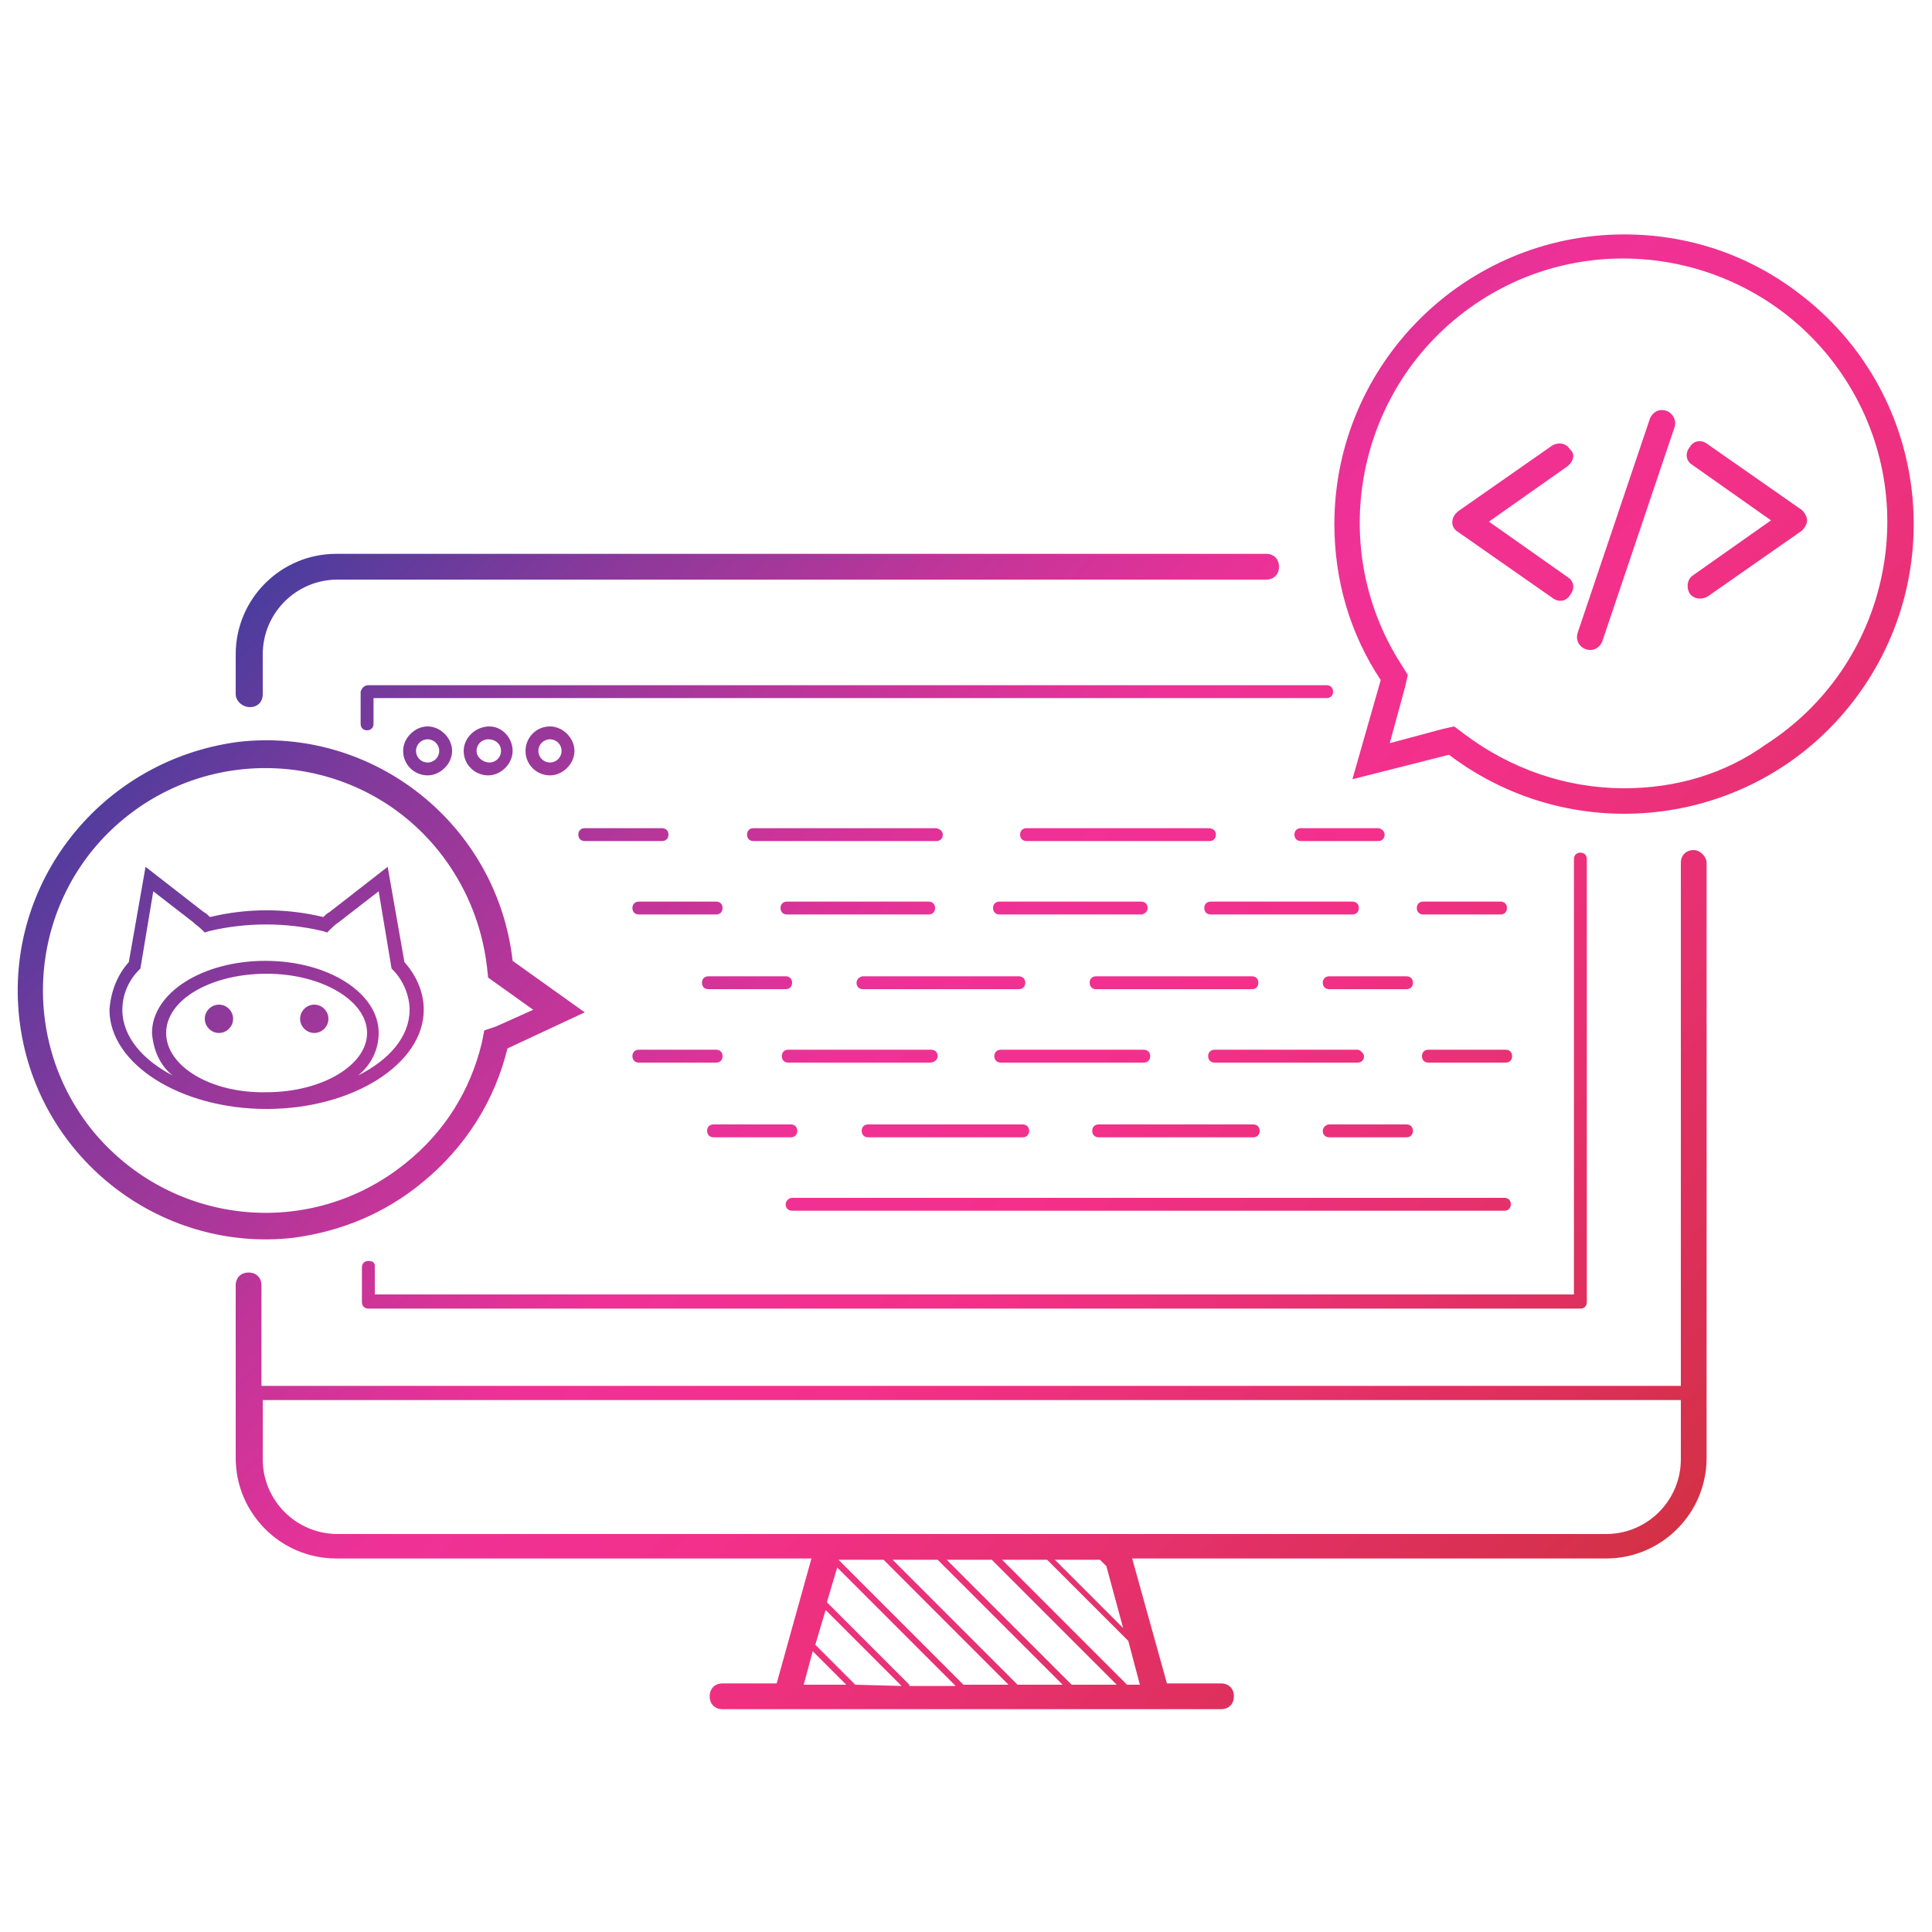 <?xml version="1.0" encoding="utf-8"?>
<!-- Generator: Adobe Illustrator 27.7.0, SVG Export Plug-In . SVG Version: 6.00 Build 0)  -->
<svg version="1.1" id="Ebene_1" xmlns="http://www.w3.org/2000/svg" xmlns:xlink="http://www.w3.org/1999/xlink" x="0px" y="0px"
	 viewBox="0 0 150 150" style="enable-background:new 0 0 150 150;" xml:space="preserve">
<style type="text/css">
	.st0{fill:url(#SVGID_1_);}
</style>
<g id="Ebene_1_00000097490324358865655060000013637611010806052762_">
	<linearGradient id="SVGID_1_" gradientUnits="userSpaceOnUse" x1="7.138" y1="2.957" x2="148.135" y2="133.757">
		<stop  offset="0" style="stop-color:#0641A0"/>
		<stop  offset="0.1" style="stop-color:#0641A0"/>
		<stop  offset="0.2" style="stop-color:#4B3D9E"/>
		<stop  offset="0.3" style="stop-color:#8B399B"/>
		<stop  offset="0.4" style="stop-color:#C13599"/>
		<stop  offset="0.5" style="stop-color:#EF3197"/>
		<stop  offset="0.6" style="stop-color:#F3308A"/>
		<stop  offset="0.7" style="stop-color:#E83174"/>
		<stop  offset="0.8" style="stop-color:#DD305A"/>
		<stop  offset="0.9" style="stop-color:#D13141"/>
		<stop  offset="1" style="stop-color:#CB3136"/>
	</linearGradient>
	<path class="st0" d="M131.5,66c-0.6,0-1,0.4-1,1l0,0v40.6H20.3v-7.8c0-0.6-0.4-1-1-1s-1,0.4-1,1v13.4c0,4.3,3.5,7.8,7.8,7.8H63
		l-2.7,9.7h-4.2c-0.6,0-1,0.4-1,1s0.4,1,1,1h38.7c0.6,0,1-0.4,1-1s-0.4-1-1-1h-4.2l-2.7-9.7h36.8c4.3,0,7.8-3.5,7.8-7.8V67
		C132.5,66.5,132,66,131.5,66L131.5,66z M62.4,130.8l0.7-2.6l2.6,2.6H62.4z M66.4,130.8l-3.1-3.1l0.8-2.7l5.9,5.9L66.4,130.8z
		 M70.6,130.8l-6.4-6.4l0.8-2.7l9.2,9.2h-3.6V130.8z M74.8,130.8l-9.7-9.7h3.5l9.7,9.7H74.8z M79,130.8l-9.7-9.7h3.5l9.7,9.7H79z
		 M83.2,130.8l-9.7-9.7H77l9.7,9.7H83.2z M88.5,130.8h-1l-9.7-9.7h3.5l6.3,6.3L88.5,130.8z M81.9,121.1h3.5l0.5,0.5l1.3,4.8
		L81.9,121.1z M130.5,113.3c0,3.2-2.6,5.8-5.8,5.8H26.2c-3.2,0-5.8-2.6-5.8-5.8v-4.6h110.1V113.3z M18.3,53.9v-3.1
		c0-4.3,3.5-7.8,7.8-7.8h72.2c0.6,0,1,0.4,1,1s-0.4,1-1,1H26.2c-3.2,0-5.8,2.6-5.8,5.8v3.1c0,0.6-0.4,1-1,1S18.3,54.4,18.3,53.9z
		 M28.6,53.2H103c0.3,0,0.5,0.2,0.5,0.5s-0.2,0.5-0.5,0.5H29v2c0,0.3-0.2,0.5-0.5,0.5S28,56.5,28,56.2v-2.5
		C28.1,53.4,28.3,53.2,28.6,53.2L28.6,53.2L28.6,53.2z M29.1,98.3v2.2h93.1V66.7c0-0.3,0.2-0.5,0.5-0.5s0.5,0.2,0.5,0.5v34.4
		c0,0.3-0.2,0.5-0.5,0.5l0,0H28.6c-0.3,0-0.5-0.2-0.5-0.5l0,0v-2.7c0-0.3,0.2-0.5,0.5-0.5S29.1,98,29.1,98.3L29.1,98.3z M31.3,58.3
		c0,1.1,0.9,1.9,1.9,1.9s1.9-0.9,1.9-1.9s-0.9-1.9-1.9-1.9l0,0C32.2,56.4,31.3,57.3,31.3,58.3L31.3,58.3z M34.1,58.3
		c0,0.5-0.4,0.9-0.9,0.9s-0.9-0.4-0.9-0.9s0.4-0.9,0.9-0.9l0,0C33.7,57.4,34.1,57.8,34.1,58.3L34.1,58.3z M36,58.3
		c0,1.1,0.9,1.9,1.9,1.9s1.9-0.9,1.9-1.9S39,56.4,38,56.4l0,0C36.9,56.4,36,57.3,36,58.3L36,58.3z M38.9,58.3c0,0.5-0.4,0.9-0.9,0.9
		s-1-0.4-1-0.9s0.4-0.9,0.9-0.9l0,0C38.5,57.4,38.9,57.8,38.9,58.3L38.9,58.3z M40.8,58.3c0,1.1,0.9,1.9,1.9,1.9s1.9-0.9,1.9-1.9
		s-0.9-1.9-1.9-1.9l0,0C41.6,56.4,40.8,57.3,40.8,58.3L40.8,58.3z M43.6,58.3c0,0.5-0.4,0.9-0.9,0.9s-0.9-0.4-0.9-0.9
		s0.4-0.9,0.9-0.9l0,0C43.2,57.4,43.6,57.8,43.6,58.3L43.6,58.3z M32.8,91.8c3.3-2.7,5.6-6.3,6.6-10.4l6-2.8l-5.6-4
		C38.6,64,29,56.4,18.5,57.6C7.9,59,0.3,68.5,1.5,79.1s10.8,18.2,21.3,17C26.5,95.6,29.9,94.2,32.8,91.8z M7.2,87.8
		c-6-7.4-4.9-18.3,2.5-24.3S28,58.6,34,66c2.1,2.6,3.4,5.7,3.8,9l0.1,0.9l0.7,0.5l2.8,2l-2.9,1.3L37.6,80l-0.2,1
		c-0.9,3.7-2.9,6.9-5.9,9.3C24.1,96.3,13.3,95.2,7.2,87.8L7.2,87.8z M126.1,18.2c-12.4,0-22.5,10.1-22.5,22.5
		c0,4.3,1.2,8.5,3.6,12.1l-2.2,7.7l7.5-1.9c9.9,7.5,24,5.6,31.5-4.3s5.6-24-4.3-31.5C135.8,19.8,131.1,18.2,126.1,18.2z M126.1,61.2
		c-4.5,0-8.8-1.5-12.4-4.2l-0.8-0.6l-0.9,0.2l-4.1,1.1l1.2-4.4l0.2-0.9l-0.5-0.8c-6.1-9.5-3.3-22.2,6.2-28.3s22.2-3.3,28.3,6.2
		s3.3,22.2-6.2,28.3C133.9,60.1,130.1,61.2,126.1,61.2L126.1,61.2z M121.7,36.2l-6.1,4.3l6.1,4.3c0.5,0.3,0.6,0.9,0.2,1.4
		c-0.3,0.5-0.9,0.6-1.4,0.2l-7.3-5.1c-0.5-0.3-0.6-0.9-0.2-1.4c0.1-0.1,0.2-0.2,0.2-0.2l7.3-5.1c0.5-0.3,1.1-0.2,1.4,0.3
		C122.3,35.2,122.2,35.8,121.7,36.2L121.7,36.2z M140.3,40.4c0,0.3-0.2,0.6-0.4,0.8l-7.3,5.1c-0.5,0.3-1.1,0.2-1.4-0.2
		c-0.3-0.5-0.2-1.1,0.2-1.4l6.1-4.3l-6.1-4.3c-0.5-0.3-0.6-0.9-0.2-1.4c0.3-0.5,0.9-0.6,1.4-0.2l7.3,5.1
		C140.1,39.8,140.3,40.1,140.3,40.4z M130,33.2l-5.6,16.6c-0.2,0.5-0.7,0.8-1.3,0.6c-0.5-0.2-0.8-0.7-0.6-1.3l0,0l5.6-16.6
		c0.2-0.5,0.7-0.8,1.3-0.6C129.9,32.1,130.2,32.7,130,33.2z M51.9,64.8c0,0.3-0.2,0.5-0.5,0.5l0,0h-6c-0.3,0-0.5-0.2-0.5-0.5
		s0.2-0.5,0.5-0.5h6C51.7,64.3,51.9,64.5,51.9,64.8L51.9,64.8z M73.2,64.8c0,0.3-0.2,0.5-0.5,0.5l0,0H58.5c-0.3,0-0.5-0.2-0.5-0.5
		s0.2-0.5,0.5-0.5h14.1C72.9,64.3,73.2,64.5,73.2,64.8L73.2,64.8z M94.4,64.8c0,0.3-0.2,0.5-0.5,0.5l0,0H79.7
		c-0.3,0-0.5-0.2-0.5-0.5s0.2-0.5,0.5-0.5h14.1C94.2,64.3,94.4,64.5,94.4,64.8L94.4,64.8z M107.5,64.8c0,0.3-0.2,0.5-0.5,0.5l0,0h-6
		c-0.3,0-0.5-0.2-0.5-0.5s0.2-0.5,0.5-0.5h6C107.2,64.3,107.5,64.5,107.5,64.8L107.5,64.8z M56.1,70.5c0,0.3-0.2,0.5-0.5,0.5l0,0h-6
		c-0.3,0-0.5-0.2-0.5-0.5s0.2-0.5,0.5-0.5h6C55.9,70,56.1,70.2,56.1,70.5L56.1,70.5z M77.6,70h11c0.3,0,0.5,0.2,0.5,0.5
		S88.8,71,88.6,71h-11c-0.3,0-0.5-0.2-0.5-0.5S77.3,70,77.6,70L77.6,70z M105,71H94c-0.3,0-0.5-0.2-0.5-0.5S93.7,70,94,70h11
		c0.3,0,0.5,0.2,0.5,0.5S105.3,71,105,71L105,71z M72.1,71h-11c-0.3,0-0.5-0.2-0.5-0.5s0.2-0.5,0.5-0.5h11c0.3,0,0.5,0.2,0.5,0.5
		S72.4,71,72.1,71L72.1,71z M117,70.5c0,0.3-0.2,0.5-0.5,0.5l0,0h-6c-0.3,0-0.5-0.2-0.5-0.5s0.2-0.5,0.5-0.5h6
		C116.8,70,117,70.2,117,70.5L117,70.5L117,70.5z M55,75.8h6c0.3,0,0.5,0.2,0.5,0.5s-0.2,0.5-0.5,0.5h-6c-0.3,0-0.5-0.2-0.5-0.5
		S54.7,75.8,55,75.8z M67,75.8h12.1c0.3,0,0.5,0.2,0.5,0.5s-0.2,0.5-0.5,0.5H67c-0.3,0-0.5-0.2-0.5-0.5S66.8,75.8,67,75.8z
		 M97.7,76.3c0,0.3-0.2,0.5-0.5,0.5l0,0H85.1c-0.3,0-0.5-0.2-0.5-0.5s0.2-0.5,0.5-0.5h12.1C97.5,75.8,97.7,76,97.7,76.3L97.7,76.3z
		 M109.7,76.3c0,0.3-0.2,0.5-0.5,0.5l0,0h-6c-0.3,0-0.5-0.2-0.5-0.5s0.2-0.5,0.5-0.5h6C109.5,75.8,109.7,76,109.7,76.3L109.7,76.3z
		 M55.6,82.5h-6c-0.3,0-0.5-0.2-0.5-0.5s0.2-0.5,0.5-0.5h6c0.3,0,0.5,0.2,0.5,0.5S55.9,82.5,55.6,82.5z M72.2,82.5h-11
		c-0.3,0-0.5-0.2-0.5-0.5s0.2-0.5,0.5-0.5h11.1c0.3,0,0.5,0.2,0.5,0.5S72.5,82.5,72.2,82.5L72.2,82.5z M88.8,82.5H77.7
		c-0.3,0-0.5-0.2-0.5-0.5s0.2-0.5,0.5-0.5h11.1c0.3,0,0.5,0.2,0.5,0.5S89.1,82.5,88.8,82.5z M105.9,82c0,0.3-0.2,0.5-0.5,0.5l0,0
		H94.3c-0.3,0-0.5-0.2-0.5-0.5s0.2-0.5,0.5-0.5h11.1C105.6,81.5,105.9,81.8,105.9,82L105.9,82z M110.9,81.5h6c0.3,0,0.5,0.2,0.5,0.5
		s-0.2,0.5-0.5,0.5h-6c-0.3,0-0.5-0.2-0.5-0.5S110.6,81.5,110.9,81.5z M54.9,87.8c0-0.3,0.2-0.5,0.5-0.5l0,0h6
		c0.3,0,0.5,0.2,0.5,0.5s-0.2,0.5-0.5,0.5h-6C55.1,88.3,54.9,88.1,54.9,87.8L54.9,87.8z M84.8,87.8c0-0.3,0.2-0.5,0.5-0.5l0,0h12
		c0.3,0,0.5,0.2,0.5,0.5s-0.2,0.5-0.5,0.5h-12C85,88.3,84.8,88.1,84.8,87.8L84.8,87.8z M66.9,87.8c0-0.3,0.2-0.5,0.5-0.5l0,0h12
		c0.3,0,0.5,0.2,0.5,0.5s-0.2,0.5-0.5,0.5h-12C67.1,88.3,66.9,88.1,66.9,87.8L66.9,87.8L66.9,87.8z M103.2,87.3h6
		c0.3,0,0.5,0.2,0.5,0.5s-0.2,0.5-0.5,0.5h-6c-0.3,0-0.5-0.2-0.5-0.5S103,87.3,103.2,87.3z M61.5,93h55.3c0.3,0,0.5,0.2,0.5,0.5
		s-0.2,0.5-0.5,0.5H61.5c-0.3,0-0.5-0.2-0.5-0.5S61.3,93,61.5,93z M32.9,78.4c0-1.4-0.6-2.7-1.5-3.7l-1.3-7.4l-4.5,3.5
		c-0.2,0.1-0.4,0.3-0.5,0.4c-2.9-0.7-5.9-0.7-8.8,0c-0.2-0.2-0.3-0.3-0.5-0.4l-4.5-3.5L10,74.7c-0.9,1-1.4,2.3-1.5,3.7
		c0,4.2,5.5,7.7,12.2,7.7C27.4,86.1,32.9,82.6,32.9,78.4L32.9,78.4z M9.5,78.4c0-1.2,0.5-2.3,1.3-3.1l0.1-0.1l1-6l3.1,2.4
		c0.2,0.2,0.5,0.4,0.7,0.6l0.2,0.2l0.3-0.1c2.9-0.7,6-0.7,8.9,0l0.3,0.1l0.2-0.2c0.2-0.2,0.4-0.4,0.7-0.6l3.1-2.4l1,6l0.1,0.1
		c0.8,0.8,1.3,2,1.3,3.1c0,2.1-1.6,3.9-4,5.1c1-0.8,1.6-2,1.6-3.3c0-3.1-3.9-5.6-8.8-5.6s-8.8,2.5-8.8,5.6c0.1,1.3,0.6,2.5,1.6,3.3
		C11.1,82.3,9.5,80.5,9.5,78.4L9.5,78.4z M12.9,80.2c0-2.6,3.5-4.6,7.8-4.6s7.8,2.1,7.8,4.6s-3.5,4.6-7.8,4.6
		C16.4,84.9,12.9,82.8,12.9,80.2L12.9,80.2z M18.1,79.1c0,0.6-0.5,1.1-1.1,1.1s-1.1-0.5-1.1-1.1S16.4,78,17,78S18.1,78.5,18.1,79.1
		L18.1,79.1z M23.3,79.1c0-0.6,0.5-1.1,1.1-1.1s1.1,0.5,1.1,1.1s-0.5,1.1-1.1,1.1l0,0C23.8,80.2,23.3,79.7,23.3,79.1L23.3,79.1
		L23.3,79.1z"/>
</g>
</svg>

